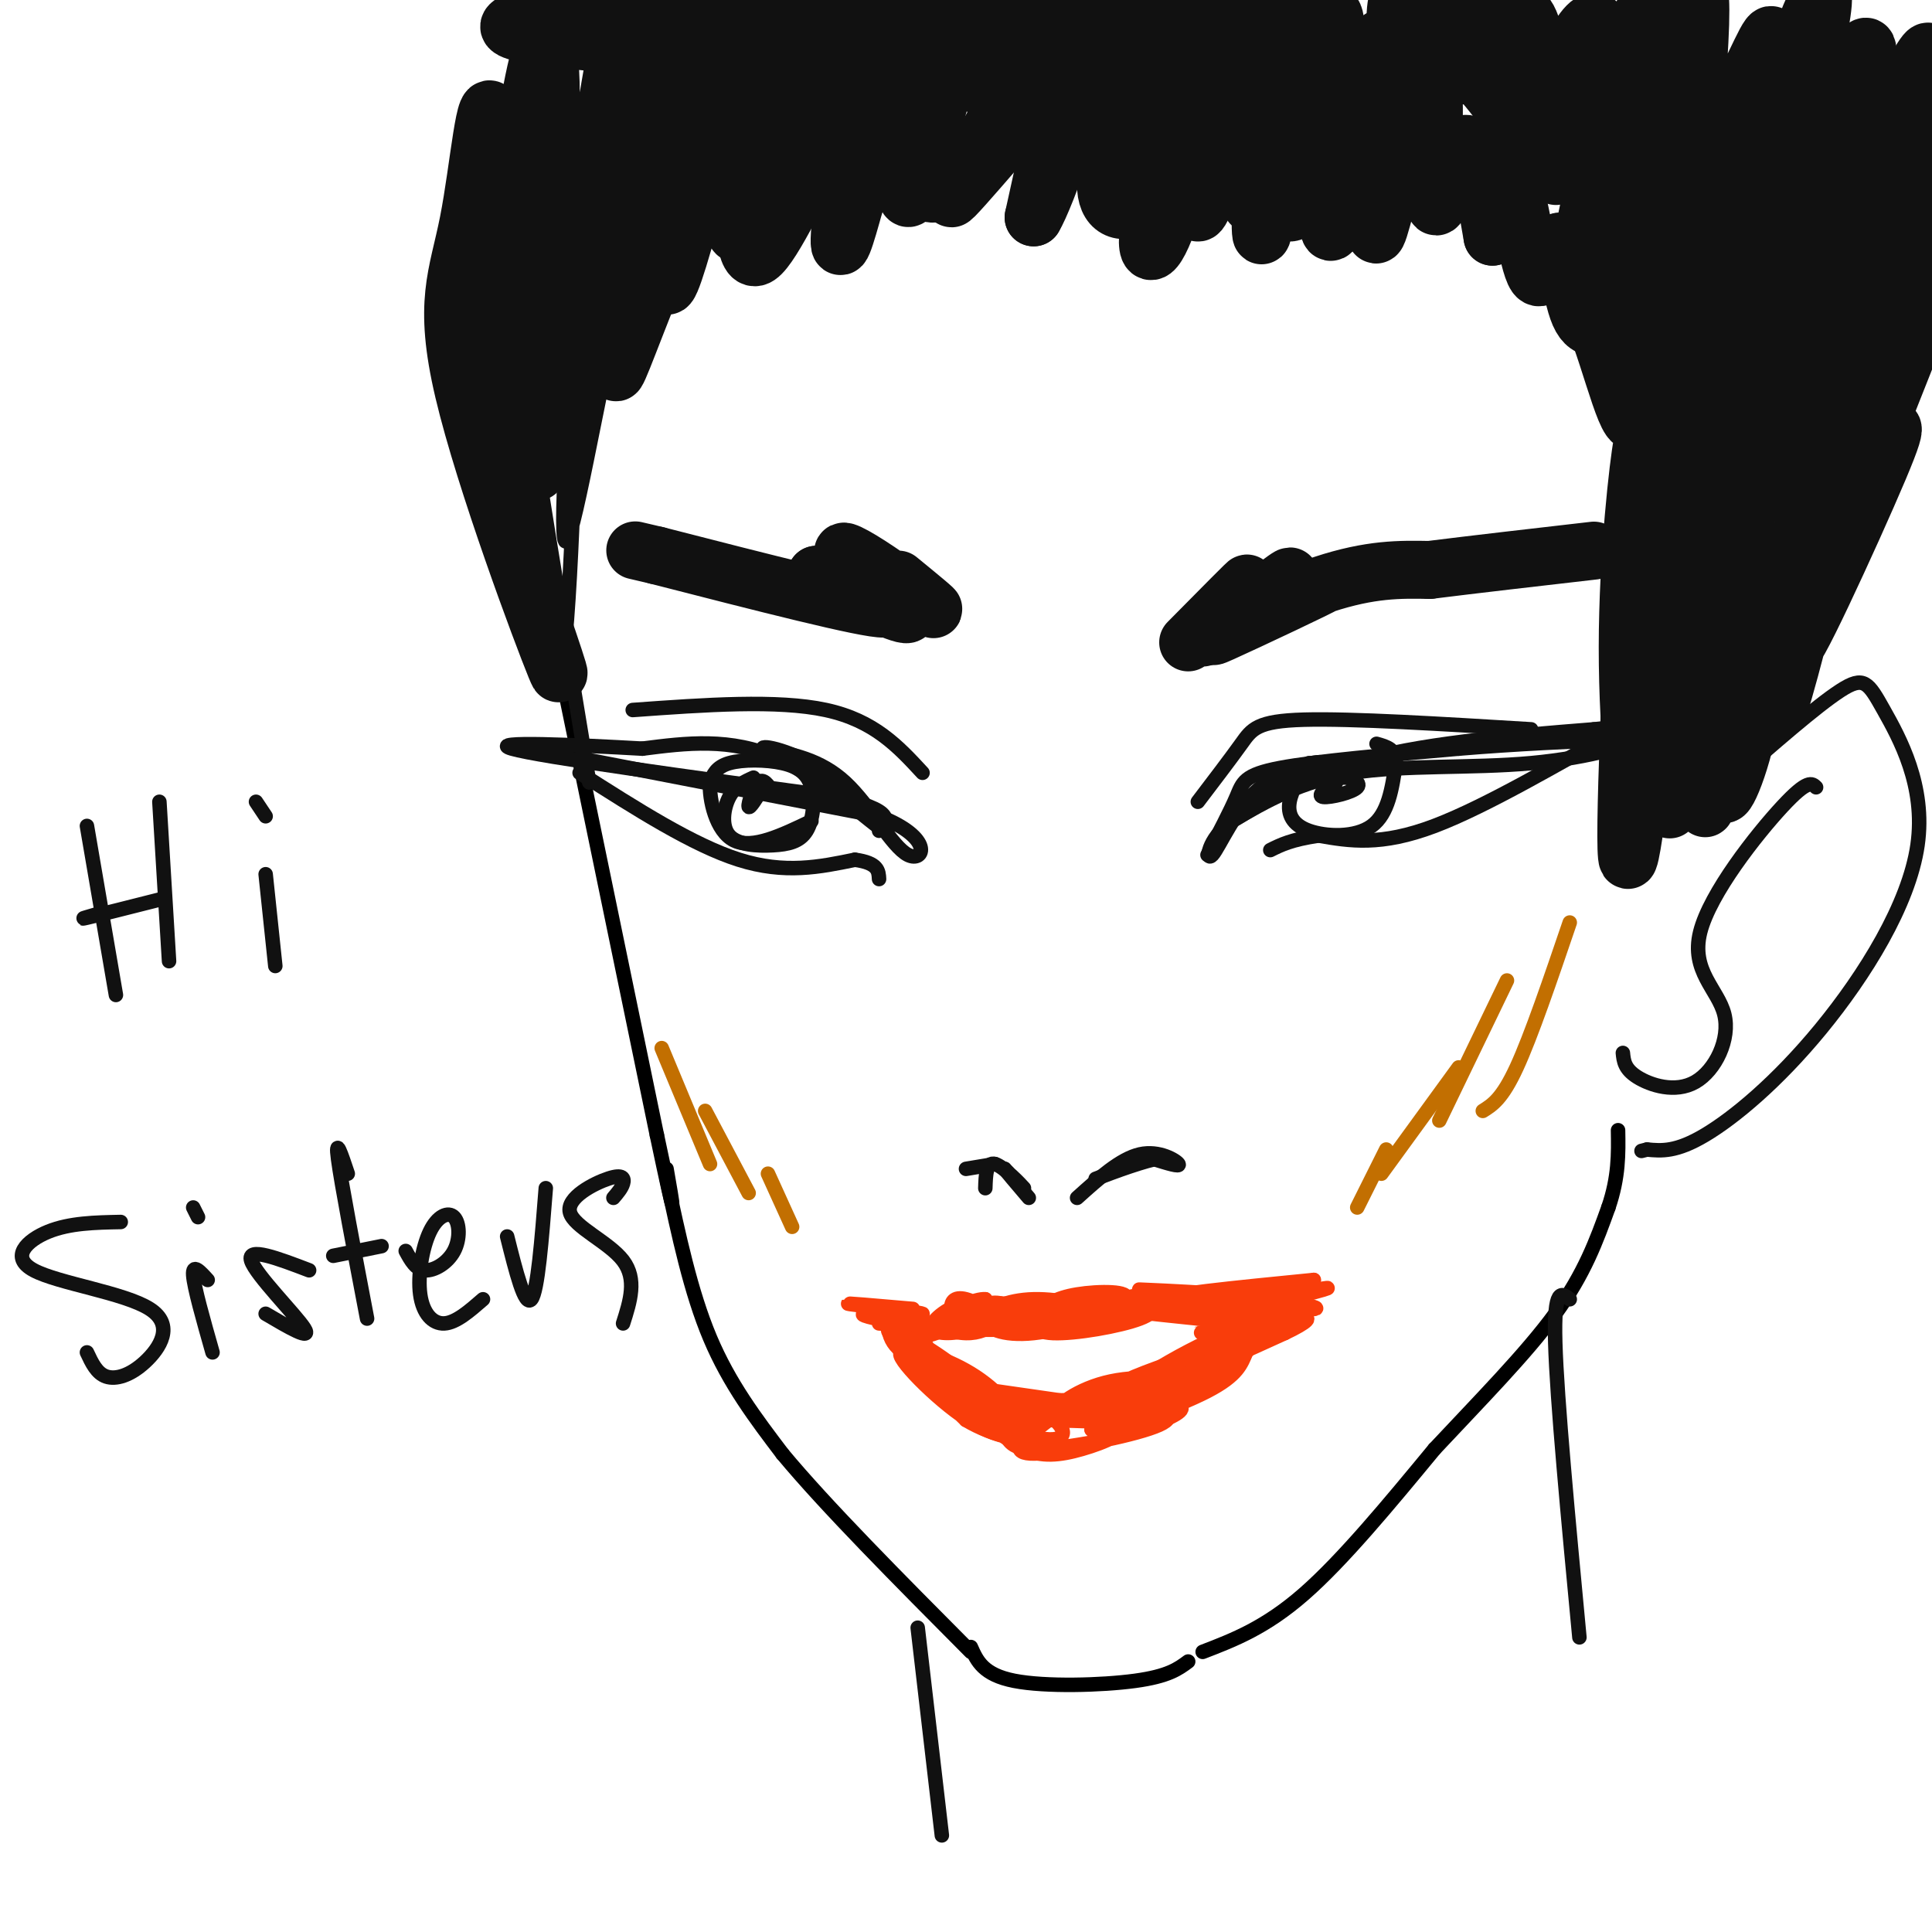 <svg viewBox='0 0 400 400' version='1.1' xmlns='http://www.w3.org/2000/svg' xmlns:xlink='http://www.w3.org/1999/xlink'><g fill='none' stroke='rgb(0,0,0)' stroke-width='3' stroke-linecap='round' stroke-linejoin='round'><path d='M111,114c0.000,0.000 25.000,121.000 25,121'/><path d='M136,235c4.500,21.333 3.250,14.167 2,7'/><path d='M138,244c2.500,11.750 5.000,23.500 9,33c4.000,9.500 9.500,16.750 15,24'/><path d='M162,301c9.000,10.833 24.000,25.917 39,41'/><path d='M201,341c1.267,2.867 2.533,5.733 9,7c6.467,1.267 18.133,0.933 25,0c6.867,-0.933 8.933,-2.467 11,-4'/><path d='M249,342c6.500,-2.500 13.000,-5.000 21,-12c8.000,-7.000 17.500,-18.500 27,-30'/><path d='M297,300c9.267,-9.911 18.933,-19.689 25,-28c6.067,-8.311 8.533,-15.156 11,-22'/><path d='M333,250c2.167,-6.333 2.083,-11.167 2,-16'/></g>
<g fill='none' stroke='rgb(194,111,1)' stroke-width='3' stroke-linecap='round' stroke-linejoin='round'><path d='M325,191c-4.000,11.750 -8.000,23.500 -11,30c-3.000,6.500 -5.000,7.750 -7,9'/><path d='M312,203c0.000,0.000 -14.000,29.000 -14,29'/><path d='M302,221c0.000,0.000 -16.000,22.000 -16,22'/><path d='M287,238c0.000,0.000 -6.000,12.000 -6,12'/><path d='M137,217c0.000,0.000 10.000,24.000 10,24'/><path d='M146,230c0.000,0.000 9.000,17.000 9,17'/><path d='M159,243c0.000,0.000 5.000,11.000 5,11'/></g>
<g fill='none' stroke='rgb(249,61,11)' stroke-width='3' stroke-linecap='round' stroke-linejoin='round'><path d='M186,272c1.654,2.557 3.309,5.115 3,5c-0.309,-0.115 -2.580,-2.901 -4,-3c-1.420,-0.099 -1.989,2.489 1,3c2.989,0.511 9.535,-1.055 9,-2c-0.535,-0.945 -8.153,-1.270 -10,-1c-1.847,0.270 2.076,1.135 6,2'/><path d='M191,276c3.473,-0.399 9.154,-2.397 11,-4c1.846,-1.603 -0.144,-2.811 -3,-2c-2.856,0.811 -6.576,3.641 -6,5c0.576,1.359 5.450,1.245 8,0c2.550,-1.245 2.775,-3.623 3,-6'/><path d='M204,269c-1.790,-0.226 -7.766,2.209 -9,4c-1.234,1.791 2.272,2.938 5,3c2.728,0.062 4.676,-0.963 6,-2c1.324,-1.037 2.023,-2.088 2,-3c-0.023,-0.912 -0.768,-1.686 -4,-1c-3.232,0.686 -8.952,2.830 -8,4c0.952,1.170 8.575,1.365 10,0c1.425,-1.365 -3.347,-4.291 -6,-5c-2.653,-0.709 -3.187,0.797 -3,2c0.187,1.203 1.093,2.101 2,3'/><path d='M199,274c3.393,0.793 10.874,1.277 12,0c1.126,-1.277 -4.104,-4.314 -8,-4c-3.896,0.314 -6.459,3.980 -2,5c4.459,1.020 15.941,-0.605 18,-2c2.059,-1.395 -5.304,-2.559 -10,-3c-4.696,-0.441 -6.726,-0.157 -7,1c-0.274,1.157 1.207,3.188 4,4c2.793,0.812 6.896,0.406 11,0'/><path d='M217,275c4.572,-0.451 10.502,-1.580 10,-3c-0.502,-1.420 -7.437,-3.132 -13,-3c-5.563,0.132 -9.753,2.107 -10,4c-0.247,1.893 3.449,3.703 10,3c6.551,-0.703 15.956,-3.920 14,-5c-1.956,-1.080 -15.273,-0.023 -19,1c-3.727,1.023 2.137,2.011 8,3'/><path d='M217,275c5.345,-0.789 14.709,-4.261 16,-6c1.291,-1.739 -5.491,-1.744 -10,-1c-4.509,0.744 -6.744,2.237 -8,4c-1.256,1.763 -1.533,3.796 3,4c4.533,0.204 13.875,-1.420 18,-3c4.125,-1.580 3.034,-3.114 2,-4c-1.034,-0.886 -2.009,-1.123 -6,0c-3.991,1.123 -10.997,3.607 -10,4c0.997,0.393 9.999,-1.303 19,-3'/><path d='M241,270c-2.067,-0.644 -16.733,-0.756 -16,0c0.733,0.756 16.867,2.378 33,4'/><path d='M258,274c-0.156,-0.133 -17.044,-2.467 -20,-3c-2.956,-0.533 8.022,0.733 19,2'/><path d='M191,277c1.977,3.915 3.954,7.829 3,7c-0.954,-0.829 -4.840,-6.402 -7,-8c-2.160,-1.598 -2.595,0.779 1,4c3.595,3.221 11.221,7.286 11,6c-0.221,-1.286 -8.290,-7.923 -12,-10c-3.710,-2.077 -3.060,0.407 -2,2c1.060,1.593 2.530,2.297 4,3'/><path d='M189,281c4.146,2.804 12.510,8.313 12,7c-0.510,-1.313 -9.894,-9.449 -13,-11c-3.106,-1.551 0.064,3.481 6,8c5.936,4.519 14.637,8.524 13,6c-1.637,-2.524 -13.610,-11.578 -17,-13c-3.390,-1.422 1.805,4.789 7,11'/><path d='M197,289c4.699,3.584 12.945,7.045 10,4c-2.945,-3.045 -17.083,-12.595 -20,-13c-2.917,-0.405 5.387,8.333 12,13c6.613,4.667 11.535,5.261 12,3c0.465,-2.261 -3.529,-7.378 -9,-11c-5.471,-3.622 -12.420,-5.749 -13,-4c-0.580,1.749 5.210,7.375 11,13'/><path d='M200,294c5.584,3.376 14.042,5.317 13,3c-1.042,-2.317 -11.586,-8.893 -16,-11c-4.414,-2.107 -2.699,0.256 -2,2c0.699,1.744 0.384,2.871 5,5c4.616,2.129 14.165,5.261 18,5c3.835,-0.261 1.956,-3.917 -3,-6c-4.956,-2.083 -12.987,-2.595 -14,-1c-1.013,1.595 4.994,5.298 11,9'/><path d='M212,300c3.664,1.671 7.323,1.349 12,0c4.677,-1.349 10.371,-3.725 7,-5c-3.371,-1.275 -15.806,-1.449 -21,-1c-5.194,0.449 -3.148,1.521 -2,3c1.148,1.479 1.396,3.366 8,3c6.604,-0.366 19.564,-2.985 24,-5c4.436,-2.015 0.348,-3.427 -3,-5c-3.348,-1.573 -5.957,-3.307 -10,-2c-4.043,1.307 -9.522,5.653 -15,10'/><path d='M212,298c-2.316,2.576 -0.607,4.015 9,2c9.607,-2.015 27.113,-7.485 23,-9c-4.113,-1.515 -29.845,0.924 -38,2c-8.155,1.076 1.266,0.790 11,1c9.734,0.210 19.781,0.917 17,0c-2.781,-0.917 -18.391,-3.459 -34,-6'/><path d='M200,288c3.556,0.178 29.444,3.622 33,4c3.556,0.378 -15.222,-2.311 -34,-5'/><path d='M199,287c-4.272,0.042 2.049,2.649 13,3c10.951,0.351 26.531,-1.552 30,-3c3.469,-1.448 -5.173,-2.439 -12,-1c-6.827,1.439 -11.838,5.308 -12,7c-0.162,1.692 4.524,1.206 10,0c5.476,-1.206 11.741,-3.133 17,-6c5.259,-2.867 9.513,-6.676 7,-7c-2.513,-0.324 -11.792,2.836 -17,5c-5.208,2.164 -6.345,3.333 -7,5c-0.655,1.667 -0.827,3.834 -1,6'/><path d='M227,296c4.618,-0.488 16.662,-4.709 23,-8c6.338,-3.291 6.970,-5.653 8,-8c1.030,-2.347 2.458,-4.679 -6,0c-8.458,4.679 -26.803,16.367 -24,16c2.803,-0.367 26.755,-12.791 30,-16c3.245,-3.209 -14.216,2.797 -23,7c-8.784,4.203 -8.892,6.601 -9,9'/><path d='M226,296c6.706,-3.215 27.972,-15.751 33,-20c5.028,-4.249 -6.181,-0.210 -17,6c-10.819,6.210 -21.247,14.592 -14,12c7.247,-2.592 32.169,-16.159 37,-20c4.831,-3.841 -10.430,2.043 -18,6c-7.570,3.957 -7.449,5.988 -3,5c4.449,-0.988 13.224,-4.994 22,-9'/><path d='M266,276c4.851,-2.298 5.979,-3.544 3,-3c-2.979,0.544 -10.065,2.877 -13,4c-2.935,1.123 -1.720,1.036 3,0c4.720,-1.036 12.946,-3.020 9,-3c-3.946,0.020 -20.062,2.044 -20,2c0.062,-0.044 16.304,-2.155 20,-3c3.696,-0.845 -5.152,-0.422 -14,0'/><path d='M254,273c-7.485,-0.573 -19.199,-2.004 -14,-2c5.199,0.004 27.311,1.444 25,1c-2.311,-0.444 -29.045,-2.774 -30,-3c-0.955,-0.226 23.870,1.650 33,2c9.130,0.350 2.565,-0.825 -4,-2'/><path d='M264,269c-9.180,-0.871 -30.131,-2.048 -28,-2c2.131,0.048 27.343,1.321 29,2c1.657,0.679 -20.241,0.766 -23,0c-2.759,-0.766 13.620,-2.383 30,-4'/><path d='M272,265c0.107,1.000 -14.625,5.500 -15,6c-0.375,0.500 13.607,-3.000 17,-4c3.393,-1.000 -3.804,0.500 -11,2'/><path d='M189,271c-7.619,-0.665 -15.238,-1.330 -13,-1c2.238,0.330 14.332,1.656 15,2c0.668,0.344 -10.089,-0.292 -12,0c-1.911,0.292 5.026,1.512 7,2c1.974,0.488 -1.013,0.244 -4,0'/></g>
<g fill='none' stroke='rgb(17,17,17)' stroke-width='3' stroke-linecap='round' stroke-linejoin='round'><path d='M204,246c0.089,-2.756 0.178,-5.511 2,-5c1.822,0.511 5.378,4.289 6,5c0.622,0.711 -1.689,-1.644 -4,-4'/><path d='M208,242c0.167,0.333 2.583,3.167 5,6'/><path d='M223,248c4.489,-4.044 8.978,-8.089 13,-9c4.022,-0.911 7.578,1.311 8,2c0.422,0.689 -2.289,-0.156 -5,-1'/><path d='M239,240c-3.800,0.867 -10.800,3.533 -12,4c-1.200,0.467 3.400,-1.267 8,-3'/><path d='M206,241c0.000,0.000 -6.000,1.000 -6,1'/><path d='M250,177c2.356,-4.489 4.711,-8.978 6,-12c1.289,-3.022 1.511,-4.578 9,-6c7.489,-1.422 22.244,-2.711 37,-4'/><path d='M302,155c12.000,-1.000 23.500,-1.500 35,-2'/><path d='M337,153c2.798,0.821 -7.708,3.875 -20,5c-12.292,1.125 -26.369,0.321 -37,2c-10.631,1.679 -17.815,5.839 -25,10'/><path d='M255,170c-5.128,3.882 -5.447,8.587 -4,7c1.447,-1.587 4.659,-9.466 10,-14c5.341,-4.534 12.812,-5.724 13,-5c0.188,0.724 -6.906,3.362 -14,6'/><path d='M260,164c-4.190,2.917 -7.667,7.208 -5,6c2.667,-1.208 11.476,-7.917 25,-12c13.524,-4.083 31.762,-5.542 50,-7'/><path d='M330,151c10.356,-1.178 11.244,-0.622 10,0c-1.244,0.622 -4.622,1.311 -8,2'/><path d='M332,153c-7.956,4.222 -23.844,13.778 -35,18c-11.156,4.222 -17.578,3.111 -24,2'/><path d='M273,173c-5.667,0.833 -7.833,1.917 -10,3'/><path d='M120,157c0.000,0.000 62.000,12.000 62,12'/><path d='M182,169c11.524,4.476 9.333,9.667 6,8c-3.333,-1.667 -7.810,-10.190 -13,-15c-5.190,-4.810 -11.095,-5.905 -17,-7'/><path d='M158,155c-0.675,-0.911 6.139,0.313 13,5c6.861,4.687 13.770,12.839 12,12c-1.770,-0.839 -12.220,-10.668 -22,-15c-9.780,-4.332 -18.890,-3.166 -28,-2'/><path d='M133,155c-13.333,-0.756 -32.667,-1.644 -27,0c5.667,1.644 36.333,5.822 67,10'/><path d='M173,165c12.667,2.833 10.833,4.917 9,7'/><path d='M120,160c11.750,7.500 23.500,15.000 33,18c9.500,3.000 16.750,1.500 24,0'/><path d='M177,178c4.833,0.667 4.917,2.333 5,4'/><path d='M271,158c-1.786,2.750 -3.571,5.500 -4,8c-0.429,2.500 0.500,4.750 4,6c3.500,1.250 9.571,1.500 13,-1c3.429,-2.500 4.214,-7.750 5,-13'/><path d='M289,158c0.167,-2.833 -1.917,-3.417 -4,-4'/><path d='M156,161c-1.893,0.853 -3.786,1.706 -5,4c-1.214,2.294 -1.749,6.030 0,8c1.749,1.970 5.783,2.175 9,2c3.217,-0.175 5.616,-0.729 7,-3c1.384,-2.271 1.752,-6.258 1,-9c-0.752,-2.742 -2.626,-4.238 -6,-5c-3.374,-0.762 -8.250,-0.789 -11,0c-2.750,0.789 -3.375,2.395 -4,4'/><path d='M147,162c-0.222,3.467 1.222,10.133 5,12c3.778,1.867 9.889,-1.067 16,-4'/><path d='M276,162c-1.714,1.417 -3.429,2.833 -2,3c1.429,0.167 6.000,-0.917 7,-2c1.000,-1.083 -1.571,-2.167 -3,-2c-1.429,0.167 -1.714,1.583 -2,3'/><path d='M160,164c-0.978,-1.489 -1.956,-2.978 -3,-2c-1.044,0.978 -2.156,4.422 -2,5c0.156,0.578 1.578,-1.711 3,-4'/><path d='M248,166c3.400,-4.467 6.800,-8.933 9,-12c2.200,-3.067 3.200,-4.733 13,-5c9.800,-0.267 28.400,0.867 47,2'/><path d='M131,147c15.000,-1.083 30.000,-2.167 40,0c10.000,2.167 15.000,7.583 20,13'/></g>
<g fill='none' stroke='rgb(17,17,17)' stroke-width='12' stroke-linecap='round' stroke-linejoin='round'><path d='M246,133c6.637,-6.714 13.274,-13.429 12,-12c-1.274,1.429 -10.458,11.000 -9,11c1.458,0.000 13.560,-9.571 17,-12c3.440,-2.429 -1.780,2.286 -7,7'/><path d='M259,127c-4.128,2.778 -10.949,6.222 -6,4c4.949,-2.222 21.667,-10.111 21,-10c-0.667,0.111 -18.718,8.222 -21,9c-2.282,0.778 11.205,-5.778 21,-9c9.795,-3.222 15.897,-3.111 22,-3'/><path d='M296,118c9.333,-1.167 21.667,-2.583 34,-4'/><path d='M186,120c4.183,3.424 8.367,6.848 7,6c-1.367,-0.848 -8.284,-5.970 -13,-9c-4.716,-3.030 -7.231,-3.970 -4,-1c3.231,2.970 12.209,9.848 12,11c-0.209,1.152 -9.604,-3.424 -19,-8'/><path d='M169,119c2.244,0.800 17.356,6.800 14,7c-3.356,0.200 -25.178,-5.400 -47,-11'/><path d='M136,115c-7.833,-1.833 -3.917,-0.917 0,0'/><path d='M105,108c6.376,18.354 12.753,36.708 10,30c-2.753,-6.708 -14.635,-38.478 -19,-57c-4.365,-18.522 -1.214,-23.794 1,-35c2.214,-11.206 3.490,-28.344 5,-22c1.510,6.344 3.255,36.172 5,66'/><path d='M107,90c1.146,13.099 1.512,12.848 1,5c-0.512,-7.848 -1.901,-23.292 -2,-36c-0.099,-12.708 1.092,-22.681 3,-34c1.908,-11.319 4.533,-23.986 5,-8c0.467,15.986 -1.225,60.625 1,61c2.225,0.375 8.368,-43.514 12,-64c3.632,-20.486 4.752,-17.567 4,-5c-0.752,12.567 -3.376,34.784 -6,57'/><path d='M125,66c3.713,-9.833 15.995,-62.917 18,-63c2.005,-0.083 -6.267,52.833 -5,56c1.267,3.167 12.072,-43.417 15,-49c2.928,-5.583 -2.021,29.833 -1,37c1.021,7.167 8.010,-13.917 15,-35'/><path d='M167,12c4.437,-6.956 8.030,-6.847 7,-3c-1.030,3.847 -6.682,11.431 -11,22c-4.318,10.569 -7.302,24.121 -4,18c3.302,-6.121 12.889,-31.917 16,-33c3.111,-1.083 -0.254,22.548 -1,31c-0.746,8.452 1.127,1.726 3,-5'/><path d='M177,42c2.513,-9.565 7.295,-30.977 9,-29c1.705,1.977 0.333,27.344 2,28c1.667,0.656 6.372,-23.400 10,-29c3.628,-5.600 6.179,7.257 9,11c2.821,3.743 5.910,-1.629 9,-7'/><path d='M117,42c-2.836,30.320 -5.672,60.639 -6,55c-0.328,-5.639 1.851,-47.238 2,-48c0.149,-0.762 -1.733,39.311 0,45c1.733,5.689 7.082,-23.007 11,-38c3.918,-14.993 6.405,-16.284 7,-12c0.595,4.284 -0.703,14.142 -2,24'/><path d='M129,68c-1.077,7.110 -2.770,12.886 0,6c2.770,-6.886 10.004,-26.434 15,-35c4.996,-8.566 7.753,-6.150 9,0c1.247,6.150 0.982,16.035 4,14c3.018,-2.035 9.317,-15.990 14,-24c4.683,-8.010 7.750,-10.075 11,-5c3.250,5.075 6.683,17.289 12,16c5.317,-1.289 12.519,-16.083 17,-23c4.481,-6.917 6.240,-5.959 8,-5'/><path d='M219,12c1.352,-4.814 0.732,-14.348 -6,-13c-6.732,1.348 -19.577,13.579 -27,19c-7.423,5.421 -9.426,4.034 -10,2c-0.574,-2.034 0.280,-4.713 -14,-7c-14.280,-2.287 -43.694,-4.180 -53,-6c-9.306,-1.820 1.494,-3.567 10,-6c8.506,-2.433 14.716,-5.552 26,-6c11.284,-0.448 27.642,1.776 44,4'/><path d='M189,-1c12.120,1.185 20.420,2.146 28,2c7.580,-0.146 14.440,-1.399 4,-3c-10.440,-1.601 -38.178,-3.548 -62,-3c-23.822,0.548 -43.726,3.593 -32,6c11.726,2.407 55.082,4.176 80,5c24.918,0.824 31.398,0.704 36,0c4.602,-0.704 7.326,-1.993 3,-3c-4.326,-1.007 -15.703,-1.733 -32,0c-16.297,1.733 -37.513,5.924 -43,7c-5.487,1.076 4.757,-0.962 15,-3'/><path d='M186,7c18.683,-1.245 57.890,-2.857 72,-4c14.110,-1.143 3.123,-1.817 -2,-3c-5.123,-1.183 -4.381,-2.876 -11,-1c-6.619,1.876 -20.599,7.321 -27,10c-6.401,2.679 -5.224,2.591 -3,6c2.224,3.409 5.493,10.316 8,8c2.507,-2.316 4.252,-13.854 4,-18c-0.252,-4.146 -2.501,-0.899 -5,7c-2.499,7.899 -5.250,20.449 -8,33'/><path d='M214,45c2.196,-3.433 11.686,-28.516 7,-29c-4.686,-0.484 -23.548,23.631 -24,25c-0.452,1.369 17.506,-20.009 23,-26c5.494,-5.991 -1.476,3.404 1,7c2.476,3.596 14.397,1.391 21,0c6.603,-1.391 7.886,-1.969 8,-4c0.114,-2.031 -0.943,-5.516 -2,-9'/><path d='M248,9c-2.743,6.583 -8.600,27.541 -10,37c-1.400,9.459 1.658,7.418 5,-4c3.342,-11.418 6.967,-32.214 7,-29c0.033,3.214 -3.527,30.439 -2,31c1.527,0.561 8.142,-25.541 11,-27c2.858,-1.459 1.959,21.726 2,29c0.041,7.274 1.020,-1.363 2,-10'/><path d='M263,36c1.235,-7.711 3.323,-21.989 5,-18c1.677,3.989 2.945,26.245 -1,26c-3.945,-0.245 -13.101,-22.991 -19,-32c-5.899,-9.009 -8.542,-4.280 -13,-2c-4.458,2.280 -10.732,2.111 -15,4c-4.268,1.889 -6.528,5.837 -9,9c-2.472,3.163 -5.154,5.541 3,6c8.154,0.459 27.144,-1.001 37,-4c9.856,-2.999 10.577,-7.538 11,-12c0.423,-4.462 0.550,-8.846 -2,-10c-2.550,-1.154 -7.775,0.923 -13,3'/><path d='M247,6c-4.282,2.293 -8.486,6.525 -12,13c-3.514,6.475 -6.336,15.192 -6,20c0.336,4.808 3.832,5.706 8,3c4.168,-2.706 9.008,-9.016 13,-18c3.992,-8.984 7.138,-20.641 7,-19c-0.138,1.641 -3.558,16.580 -4,24c-0.442,7.420 2.094,7.323 4,10c1.906,2.677 3.181,8.130 7,-2c3.819,-10.130 10.182,-35.843 12,-34c1.818,1.843 -0.909,31.241 -1,41c-0.091,9.759 2.455,-0.120 5,-10'/><path d='M280,34c2.186,-9.186 5.152,-27.151 6,-26c0.848,1.151 -0.420,21.418 -1,32c-0.580,10.582 -0.470,11.479 2,2c2.470,-9.479 7.301,-29.335 9,-28c1.699,1.335 0.265,23.859 1,28c0.735,4.141 3.639,-10.103 6,-12c2.361,-1.897 4.181,8.551 6,19'/><path d='M309,49c1.602,-0.882 2.606,-12.587 4,-11c1.394,1.587 3.178,16.467 5,19c1.822,2.533 3.683,-7.279 5,-7c1.317,0.279 2.091,10.651 4,15c1.909,4.349 4.955,2.674 8,1'/><path d='M318,53c4.075,1.851 8.149,3.703 12,13c3.851,9.297 7.478,26.040 9,20c1.522,-6.040 0.938,-34.861 1,-21c0.062,13.861 0.769,70.406 0,89c-0.769,18.594 -3.015,-0.763 -3,-20c0.015,-19.237 2.290,-38.353 3,-42c0.710,-3.647 -0.145,8.177 -1,20'/><path d='M339,112c-1.012,21.271 -3.042,64.448 -2,66c1.042,1.552 5.156,-38.523 9,-63c3.844,-24.477 7.417,-33.357 7,-17c-0.417,16.357 -4.823,57.951 -6,62c-1.177,4.049 0.875,-29.448 3,-46c2.125,-16.552 4.321,-16.158 4,-7c-0.321,9.158 -3.161,27.079 -6,45'/><path d='M348,152c-1.883,12.540 -3.589,21.390 -1,11c2.589,-10.390 9.475,-40.019 13,-49c3.525,-8.981 3.690,2.687 1,19c-2.690,16.313 -8.235,37.272 -8,34c0.235,-3.272 6.248,-30.774 9,-37c2.752,-6.226 2.241,8.824 0,20c-2.241,11.176 -6.212,18.479 -5,12c1.212,-6.479 7.606,-26.739 14,-47'/><path d='M371,115c4.199,-10.938 7.697,-14.782 6,-4c-1.697,10.782 -8.588,36.192 -9,36c-0.412,-0.192 5.656,-25.984 10,-39c4.344,-13.016 6.965,-13.256 10,-16c3.035,-2.744 6.484,-7.993 1,5c-5.484,12.993 -19.899,44.229 -17,35c2.899,-9.229 23.114,-58.923 28,-72c4.886,-13.077 -5.557,10.461 -16,34'/><path d='M384,94c-7.260,18.223 -17.409,46.780 -11,26c6.409,-20.780 29.378,-90.897 27,-91c-2.378,-0.103 -30.101,69.807 -32,73c-1.899,3.193 22.027,-60.333 29,-82c6.973,-21.667 -3.008,-1.476 -12,19c-8.992,20.476 -16.996,41.238 -25,62'/><path d='M360,101c2.113,-8.925 19.895,-62.236 25,-82c5.105,-19.764 -2.469,-5.980 -12,21c-9.531,26.980 -21.021,67.158 -19,58c2.021,-9.158 17.552,-67.651 22,-89c4.448,-21.349 -2.187,-5.556 -10,20c-7.813,25.556 -16.804,60.873 -17,60c-0.196,-0.873 8.402,-37.937 17,-75'/><path d='M366,14c2.334,-12.277 -0.330,-5.471 -4,2c-3.670,7.471 -8.346,15.605 -12,33c-3.654,17.395 -6.284,44.049 -5,33c1.284,-11.049 6.484,-59.803 7,-77c0.516,-17.197 -3.652,-2.837 -8,19c-4.348,21.837 -8.877,51.152 -8,42c0.877,-9.152 7.159,-56.772 6,-64c-1.159,-7.228 -9.760,25.935 -13,41c-3.240,15.065 -1.120,12.033 1,9'/><path d='M330,52c0.693,-5.949 1.926,-25.322 2,-36c0.074,-10.678 -1.011,-12.662 -3,-11c-1.989,1.662 -4.881,6.969 -6,15c-1.119,8.031 -0.466,18.785 -1,16c-0.534,-2.785 -2.254,-19.108 -4,-27c-1.746,-7.892 -3.519,-7.354 -5,-4c-1.481,3.354 -2.670,9.523 -2,16c0.670,6.477 3.200,13.262 3,9c-0.200,-4.262 -3.131,-19.571 -6,-27c-2.869,-7.429 -5.677,-6.980 -7,-5c-1.323,1.980 -1.162,5.490 -1,9'/><path d='M300,7c1.054,4.330 4.190,10.655 3,8c-1.190,-2.655 -6.705,-14.290 -10,-17c-3.295,-2.710 -4.372,3.504 -4,7c0.372,3.496 2.191,4.274 4,6c1.809,1.726 3.609,4.402 5,4c1.391,-0.402 2.373,-3.881 6,-1c3.627,2.881 9.900,12.122 13,16c3.100,3.878 3.029,2.394 3,1c-0.029,-1.394 -0.014,-2.697 0,-4'/></g>
<g fill='none' stroke='rgb(17,17,17)' stroke-width='3' stroke-linecap='round' stroke-linejoin='round'><path d='M358,162c9.030,-7.897 18.061,-15.793 23,-19c4.939,-3.207 5.788,-1.724 9,4c3.212,5.724 8.789,15.689 7,28c-1.789,12.311 -10.943,26.968 -20,38c-9.057,11.032 -18.016,18.438 -24,22c-5.984,3.562 -8.992,3.281 -12,3'/><path d='M341,238c-2.000,0.500 -1.000,0.250 0,0'/><path d='M336,218c0.165,1.659 0.330,3.319 3,5c2.670,1.681 7.845,3.384 12,1c4.155,-2.384 7.289,-8.856 6,-14c-1.289,-5.144 -7.001,-8.962 -5,-17c2.001,-8.038 11.715,-20.297 17,-26c5.285,-5.703 6.143,-4.852 7,-4'/><path d='M138,41c-2.907,2.692 -5.814,5.385 -10,23c-4.186,17.615 -9.652,50.154 -11,48c-1.348,-2.154 1.422,-39.000 2,-33c0.578,6.000 -1.037,54.846 -3,60c-1.963,5.154 -4.275,-33.385 -5,-47c-0.725,-13.615 0.138,-2.308 1,9'/><path d='M112,101c1.833,11.667 5.917,36.333 10,61'/><path d='M190,337c0.000,0.000 5.000,43.000 5,43'/><path d='M325,269c-1.667,-1.333 -3.333,-2.667 -3,9c0.333,11.667 2.667,36.333 5,61'/><path d='M18,171c0.000,0.000 6.000,35.000 6,35'/><path d='M33,166c0.000,0.000 2.000,33.000 2,33'/><path d='M21,189c-2.583,0.750 -5.167,1.500 -3,1c2.167,-0.500 9.083,-2.250 16,-4'/><path d='M55,181c0.000,0.000 2.000,19.000 2,19'/><path d='M53,166c0.000,0.000 2.000,3.000 2,3'/><path d='M25,253c-5.279,0.101 -10.558,0.203 -15,2c-4.442,1.797 -8.047,5.291 -3,8c5.047,2.709 18.744,4.633 24,8c5.256,3.367 2.069,8.176 -1,11c-3.069,2.824 -6.020,3.664 -8,3c-1.980,-0.664 -2.990,-2.832 -4,-5'/><path d='M43,265c-1.583,-1.750 -3.167,-3.500 -3,-1c0.167,2.500 2.083,9.250 4,16'/><path d='M40,250c0.000,0.000 1.000,2.000 1,2'/><path d='M64,263c-6.467,-2.467 -12.933,-4.933 -12,-2c0.933,2.933 9.267,11.267 11,14c1.733,2.733 -3.133,-0.133 -8,-3'/><path d='M72,243c-1.333,-4.000 -2.667,-8.000 -2,-3c0.667,5.000 3.333,19.000 6,33'/><path d='M69,260c0.000,0.000 10.000,-2.000 10,-2'/><path d='M84,259c1.045,1.931 2.091,3.862 4,4c1.909,0.138 4.682,-1.517 6,-4c1.318,-2.483 1.182,-5.792 0,-7c-1.182,-1.208 -3.410,-0.313 -5,3c-1.590,3.313 -2.544,9.046 -2,13c0.544,3.954 2.584,6.130 5,6c2.416,-0.130 5.208,-2.565 8,-5'/><path d='M105,256c1.833,7.333 3.667,14.667 5,13c1.333,-1.667 2.167,-12.333 3,-23'/><path d='M127,248c0.855,-1.002 1.710,-2.003 2,-3c0.290,-0.997 0.016,-1.989 -3,-1c-3.016,0.989 -8.774,3.959 -8,7c0.774,3.041 8.078,6.155 11,10c2.922,3.845 1.461,8.423 0,13'/></g>
</svg>
